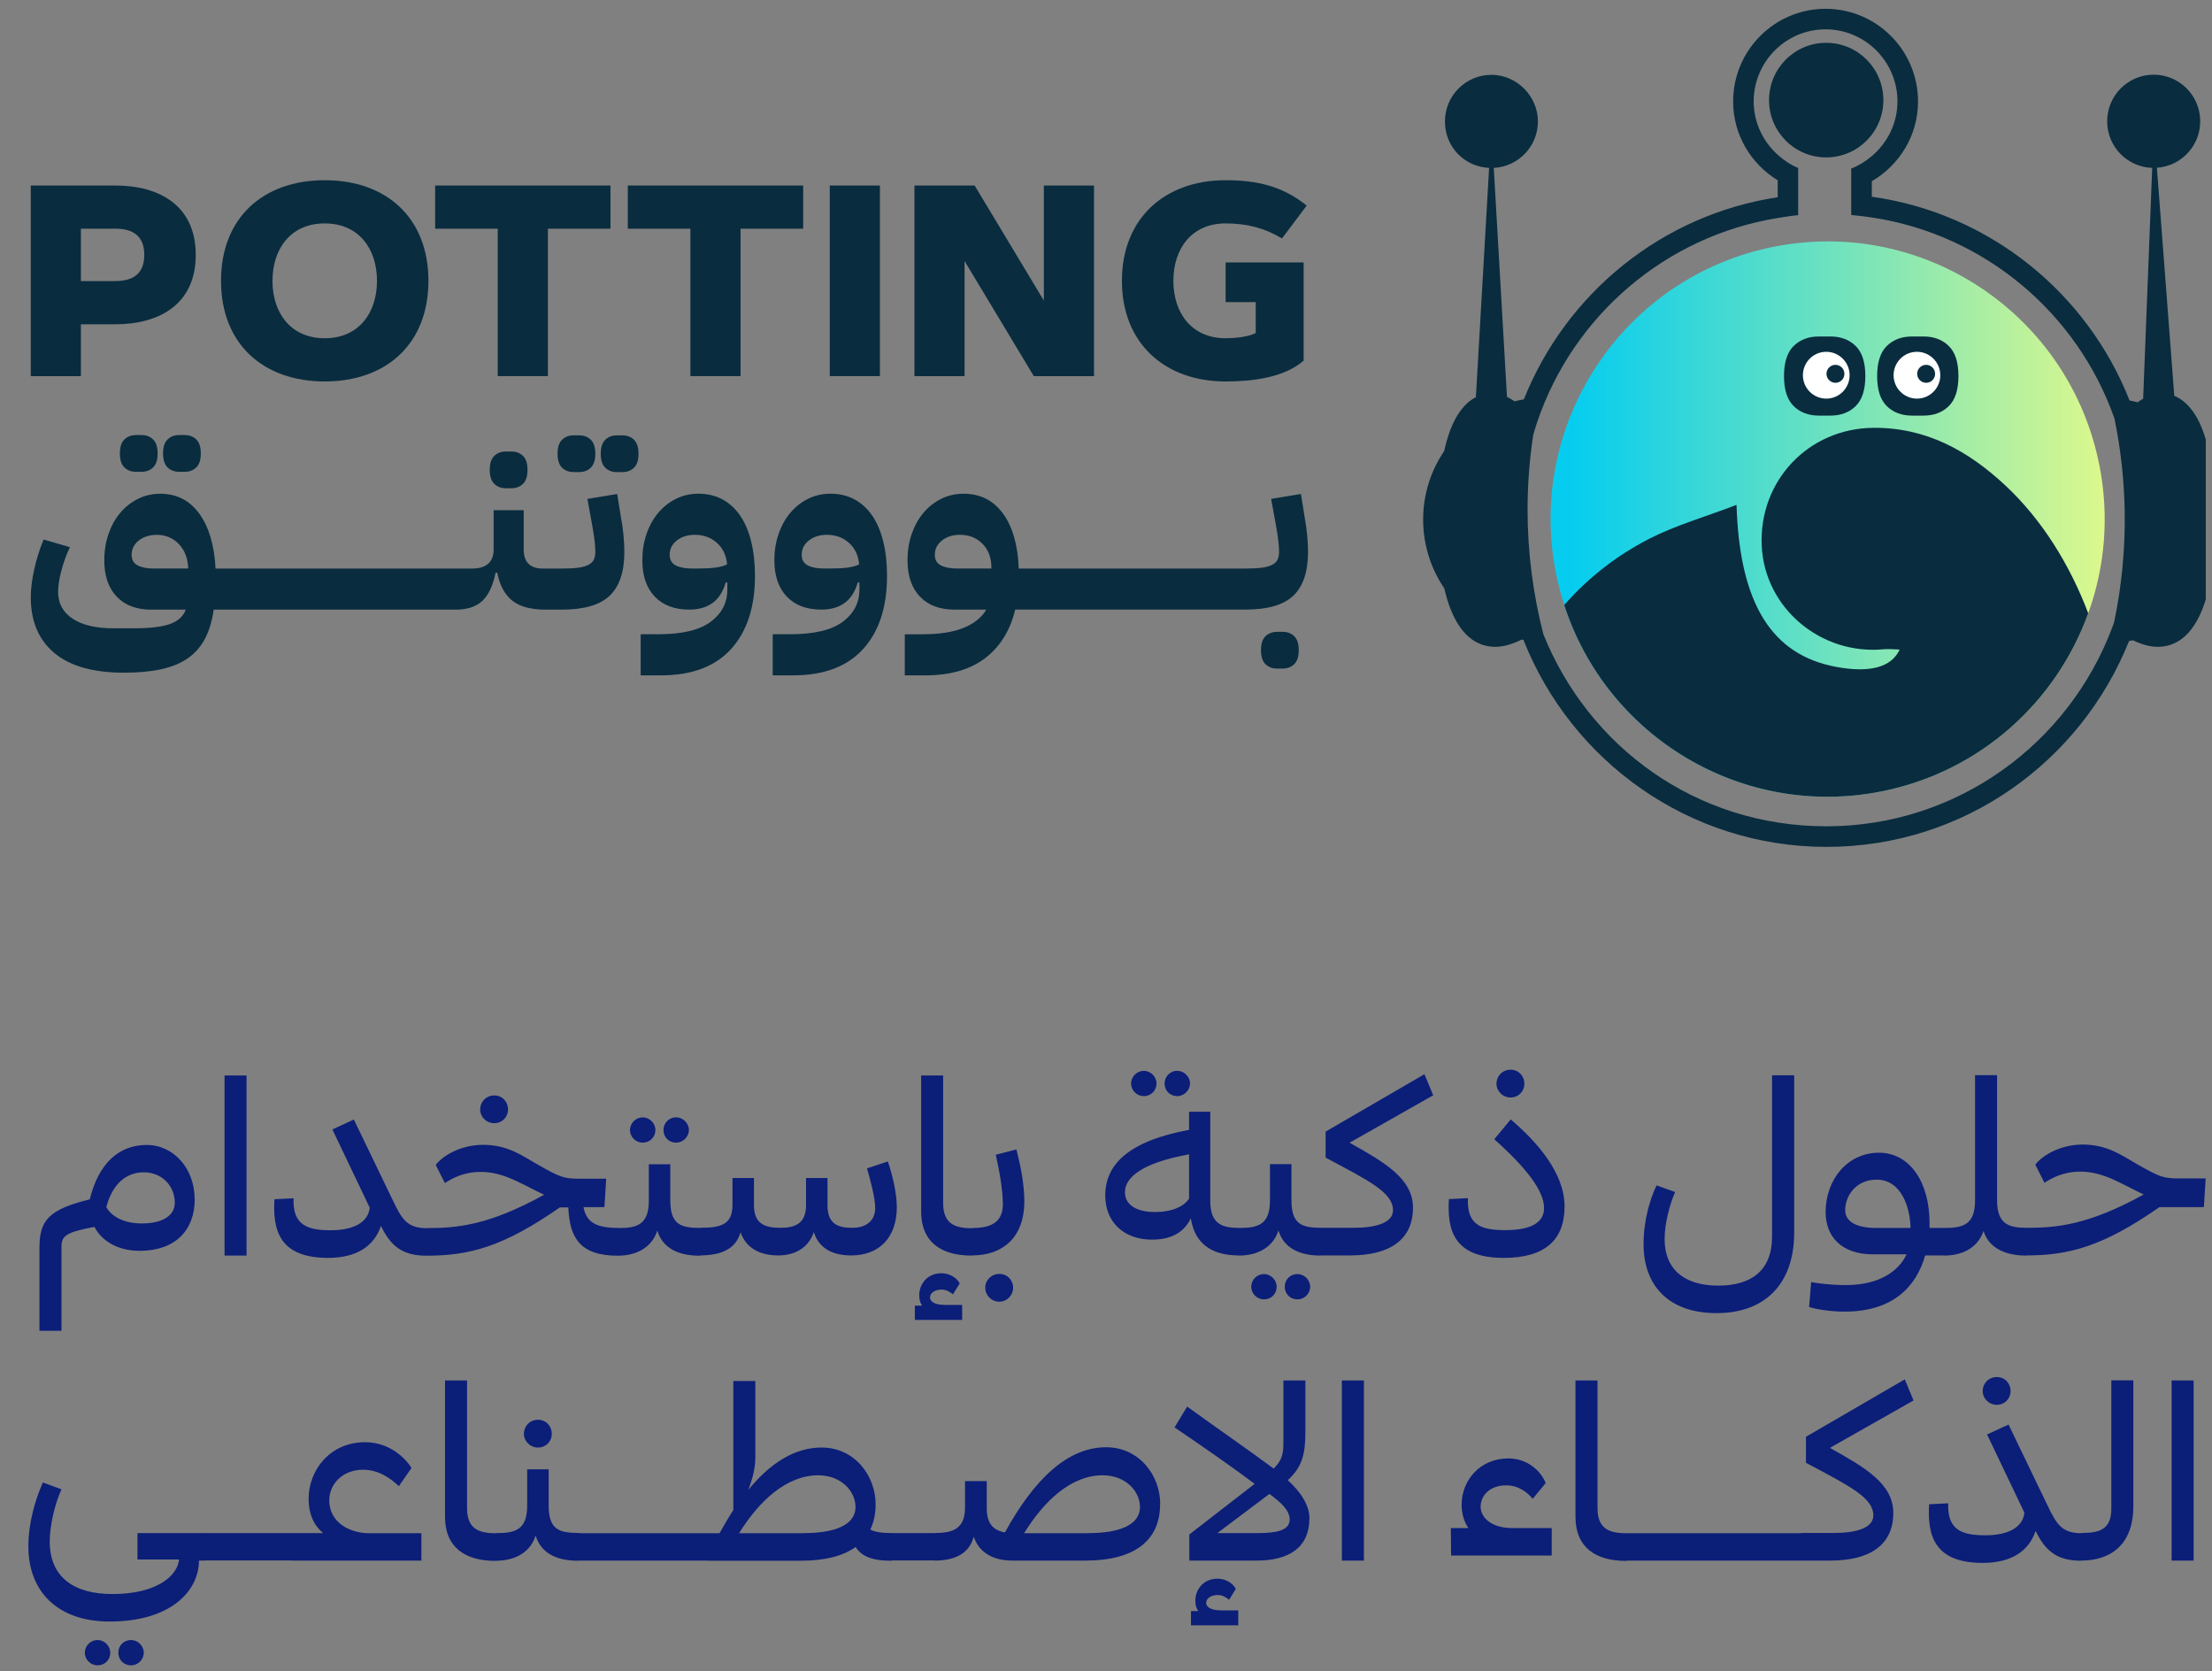 <svg width="233" height="176" viewBox="0 0 233 176" fill="none" xmlns="http://www.w3.org/2000/svg">
<rect x="0" y="0" width="233" height="176" fill="#808080" stroke="none"/>
<g clip-path="url(#clip0_579_2958)">
<path d="M3.24 19.534H12.139C16.861 19.534 20.619 21.704 20.619 26.842C20.619 31.979 16.861 34.149 12.139 34.149H8.521V39.607H3.24V19.534ZM8.521 24.083V29.598H12.139C14.011 29.598 15.198 28.829 15.198 26.839C15.198 24.849 14.011 24.08 12.139 24.08H8.521V24.083Z" fill="#092C3F"/>
<path d="M23.281 29.573C23.281 22.951 27.695 18.977 34.206 18.977C40.717 18.977 45.128 22.951 45.128 29.573C45.128 36.194 40.714 40.168 34.206 40.168C27.698 40.168 23.281 36.194 23.281 29.573ZM34.206 35.619C37.781 35.619 39.71 32.96 39.71 29.573C39.71 26.185 37.781 23.526 34.206 23.526C30.631 23.526 28.702 26.185 28.702 29.573C28.702 32.96 30.631 35.619 34.206 35.619Z" fill="#092C3F"/>
<path d="M45.839 19.534H64.305V24.083H57.711V39.607H52.429V24.083H45.836V19.534H45.839Z" fill="#092C3F"/>
<path d="M66.133 19.534H84.6V24.083H78.006V39.607H72.724V24.083H66.131V19.534H66.133Z" fill="#092C3F"/>
<path d="M87.404 19.534H92.685V39.607H87.404V19.534Z" fill="#092C3F"/>
<path d="M96.321 39.607V19.534H102.663L109.956 31.656V19.534H115.237V39.607H108.895L101.602 27.485V39.607H96.321Z" fill="#092C3F"/>
<path d="M129.104 18.977C132.36 18.977 135.07 19.578 137.638 21.65L135.039 25.107C133.153 23.986 131.295 23.526 129.101 23.526C125.526 23.526 123.597 26.185 123.597 29.573C123.597 32.96 125.526 35.619 129.101 35.619C129.994 35.619 131.447 35.493 132.271 35.073V31.811H129.101V27.64H137.316V37.983C135.193 39.816 131.783 40.168 129.101 40.168C122.662 40.168 118.176 36.122 118.176 29.573C118.176 23.023 122.659 18.977 129.101 18.977H129.104Z" fill="#092C3F"/>
<path d="M18.875 49.682H19.452C19.951 49.682 20.359 49.527 20.676 49.221C20.992 48.913 21.152 48.424 21.152 47.749C21.152 47.074 20.992 46.585 20.676 46.277C20.359 45.968 19.951 45.813 19.452 45.813H18.875C18.376 45.813 17.968 45.968 17.651 46.277C17.335 46.585 17.175 47.074 17.175 47.749C17.175 48.424 17.335 48.913 17.651 49.221C17.968 49.53 18.376 49.682 18.875 49.682Z" fill="#092C3F"/>
<path d="M14.328 49.682H14.904C15.403 49.682 15.811 49.527 16.128 49.221C16.445 48.913 16.605 48.424 16.605 47.749C16.605 47.074 16.445 46.585 16.128 46.277C15.811 45.968 15.403 45.813 14.904 45.813H14.328C13.828 45.813 13.42 45.968 13.104 46.277C12.787 46.585 12.627 47.074 12.627 47.749C12.627 48.424 12.787 48.913 13.104 49.221C13.42 49.53 13.828 49.682 14.328 49.682Z" fill="#092C3F"/>
<path d="M53.288 51.414H53.865C54.364 51.414 54.772 51.26 55.089 50.951C55.406 50.645 55.565 50.153 55.565 49.478C55.565 48.804 55.406 48.315 55.089 48.006C54.772 47.7 54.364 47.546 53.865 47.546H53.288C52.789 47.546 52.381 47.7 52.065 48.006C51.748 48.315 51.588 48.804 51.588 49.478C51.588 50.153 51.748 50.642 52.065 50.951C52.381 51.26 52.789 51.414 53.288 51.414Z" fill="#092C3F"/>
<path d="M65.443 54.703L65.012 52.019L61.874 52.539L62.364 55.224C62.498 55.956 62.59 56.547 62.638 56.999C62.687 57.451 62.71 57.822 62.71 58.111C62.71 58.44 62.655 58.712 62.55 58.935C62.444 59.155 62.253 59.338 61.974 59.484C61.694 59.627 61.329 59.729 60.878 59.787C60.427 59.844 59.856 59.872 59.166 59.872H57.18C55.836 59.872 55.163 59.2 55.163 57.854V53.728H51.996V57.854C51.996 59.2 51.228 59.872 49.693 59.872H42.666H36.503H30.34H22.707C22.573 57.391 21.997 55.458 20.978 54.072C19.96 52.688 18.599 51.993 16.89 51.993C16.045 51.993 15.263 52.17 14.542 52.528C13.822 52.885 13.198 53.374 12.67 54C12.142 54.626 11.728 55.367 11.431 56.221C11.135 57.076 10.986 58.005 10.986 59.006C10.986 60.641 11.423 61.916 12.296 62.828C13.169 63.743 14.385 64.198 15.94 64.198H19.569C19.301 64.91 18.744 65.413 17.9 65.713C17.055 66.01 15.825 66.159 14.213 66.159H11.911C10.088 66.159 8.667 65.822 7.648 65.15C6.63 64.475 6.122 63.535 6.122 62.322C6.122 61.708 6.233 60.976 6.453 60.13C6.672 59.283 6.975 58.446 7.36 57.62L4.595 56.81C4.173 57.831 3.842 58.883 3.602 59.97C3.363 61.056 3.243 62.034 3.243 62.9C3.243 65.419 4.067 67.371 5.719 68.758C7.371 70.142 9.817 70.836 13.064 70.836C14.562 70.836 15.863 70.716 16.967 70.476C18.071 70.236 19.001 69.856 19.76 69.335C20.519 68.815 21.124 68.132 21.575 67.286C22.026 66.439 22.337 65.41 22.511 64.198H29.481H35.644H41.807H47.97C49.217 64.198 50.167 63.886 50.82 63.26C51.474 62.634 51.933 61.651 52.201 60.304H52.375C52.644 61.651 53.177 62.637 53.973 63.26C54.769 63.886 55.936 64.198 57.471 64.198H59.172C61.514 64.198 63.197 63.706 64.225 62.726C65.252 61.745 65.765 60.207 65.765 58.108C65.765 57.628 65.737 57.071 65.68 56.436C65.623 55.801 65.546 55.224 65.449 54.703H65.443ZM16.228 59.87C15.497 59.87 14.921 59.758 14.499 59.538C14.076 59.318 13.865 58.946 13.865 58.426C13.865 57.811 14.119 57.305 14.627 56.91C15.135 56.516 15.766 56.319 16.513 56.319C17.435 56.319 18.208 56.642 18.833 57.285C19.458 57.931 19.789 58.792 19.826 59.867H16.225L16.228 59.87Z" fill="#092C3F"/>
<path d="M65.557 45.845H64.981C64.481 45.845 64.073 46 63.757 46.308C63.44 46.617 63.28 47.106 63.28 47.781C63.28 48.455 63.44 48.944 63.757 49.253C64.073 49.562 64.481 49.713 64.981 49.713H65.557C66.056 49.713 66.465 49.559 66.781 49.253C67.098 48.944 67.258 48.455 67.258 47.781C67.258 47.106 67.098 46.617 66.781 46.308C66.465 46 66.056 45.845 65.557 45.845Z" fill="#092C3F"/>
<path d="M60.429 49.71H61.006C61.505 49.71 61.913 49.556 62.23 49.25C62.547 48.941 62.706 48.452 62.706 47.777C62.706 47.103 62.547 46.614 62.23 46.305C61.913 45.996 61.505 45.842 61.006 45.842H60.429C59.93 45.842 59.522 45.996 59.205 46.305C58.889 46.614 58.729 47.103 58.729 47.777C58.729 48.452 58.889 48.941 59.205 49.25C59.522 49.558 59.93 49.71 60.429 49.71Z" fill="#092C3F"/>
<path d="M77.954 54.284C77.446 53.544 76.822 52.975 76.083 52.58C75.344 52.185 74.505 51.988 73.563 51.988C72.719 51.988 71.937 52.166 71.215 52.523C70.496 52.88 69.871 53.369 69.343 53.995C68.815 54.621 68.402 55.362 68.105 56.217C67.808 57.072 67.66 58.001 67.66 59.001C67.66 60.636 68.096 61.912 68.969 62.824C69.843 63.739 71.058 64.193 72.613 64.193C73.592 64.193 74.402 63.962 75.047 63.501C75.689 63.038 76.157 62.318 76.442 61.337H76.616V62.086C76.616 63.47 76.031 64.602 74.859 65.477C73.686 66.352 71.846 66.789 69.329 66.789H67.486V71.117H69.617C72.861 71.117 75.324 70.194 77.004 68.347C78.685 66.5 79.524 63.933 79.524 60.642C79.524 59.296 79.389 58.084 79.121 57.006C78.853 55.928 78.462 55.019 77.954 54.278V54.284ZM75.378 59.767C74.879 59.836 74.254 59.867 73.506 59.867H72.901C72.171 59.867 71.594 59.756 71.172 59.536C70.75 59.316 70.539 58.944 70.539 58.424C70.539 57.809 70.793 57.303 71.301 56.908C71.808 56.514 72.439 56.317 73.187 56.317C74.108 56.317 74.887 56.6 75.52 57.169C76.154 57.738 76.511 58.492 76.585 59.433C76.277 59.587 75.874 59.699 75.375 59.765L75.378 59.767Z" fill="#092C3F"/>
<path d="M91.864 54.284C91.356 53.544 90.731 52.975 89.992 52.58C89.253 52.185 88.414 51.988 87.473 51.988C86.628 51.988 85.846 52.166 85.124 52.523C84.405 52.88 83.781 53.369 83.253 53.995C82.725 54.621 82.311 55.362 82.014 56.217C81.718 57.072 81.569 58.001 81.569 59.001C81.569 60.636 82.006 61.912 82.879 62.824C83.752 63.739 84.968 64.193 86.522 64.193C87.501 64.193 88.311 63.962 88.956 63.501C89.598 63.038 90.066 62.318 90.352 61.337H90.526V62.086C90.526 63.47 89.941 64.602 88.768 65.477C87.595 66.352 85.755 66.789 83.238 66.789H81.395V71.117H83.527C86.771 71.117 89.233 70.194 90.914 68.347C92.594 66.5 93.433 63.933 93.433 60.642C93.433 59.296 93.299 58.084 93.031 57.006C92.763 55.928 92.372 55.019 91.864 54.278V54.284ZM89.287 59.767C88.788 59.836 88.163 59.867 87.416 59.867H86.811C86.08 59.867 85.504 59.756 85.082 59.536C84.659 59.316 84.448 58.944 84.448 58.424C84.448 57.809 84.702 57.303 85.21 56.908C85.718 56.514 86.348 56.317 87.096 56.317C88.018 56.317 88.796 56.6 89.43 57.169C90.063 57.738 90.42 58.492 90.494 59.433C90.186 59.587 89.784 59.699 89.284 59.765L89.287 59.767Z" fill="#092C3F"/>
<path d="M137.781 58.106C137.781 57.625 137.752 57.068 137.695 56.433C137.638 55.799 137.561 55.221 137.464 54.701L137.033 52.016L133.894 52.536L134.385 55.221C134.519 55.953 134.611 56.545 134.659 56.996C134.708 57.448 134.73 57.82 134.73 58.109C134.73 58.437 134.676 58.709 134.571 58.932C134.465 59.152 134.274 59.335 133.994 59.481C133.715 59.624 133.35 59.727 132.899 59.784C132.448 59.841 131.877 59.87 131.187 59.87H130.351H124.188H114.943H108.78H107.311C107.214 57.388 106.658 55.456 105.642 54.069C104.623 52.685 103.242 51.99 101.496 51.99C100.652 51.99 99.87 52.168 99.148 52.525C98.429 52.883 97.804 53.371 97.276 53.997C96.748 54.624 96.335 55.364 96.038 56.219C95.741 57.074 95.593 58.003 95.593 59.003C95.593 60.639 96.029 61.914 96.903 62.826C97.776 63.741 98.991 64.195 100.546 64.195H103.887C103.425 65.004 102.643 65.639 101.539 66.099C100.435 66.562 98.971 66.791 97.148 66.791H95.305V71.12H97.436C100.067 71.12 102.172 70.519 103.756 69.316C105.339 68.112 106.401 66.405 106.937 64.192H114.079H123.323H129.486H131.187C133.529 64.192 135.213 63.701 136.24 62.72C137.267 61.739 137.781 60.201 137.781 58.103V58.106ZM104.432 59.867H100.831C100.101 59.867 99.525 59.755 99.102 59.535C98.68 59.315 98.469 58.943 98.469 58.423C98.469 57.808 98.723 57.302 99.231 56.908C99.739 56.513 100.369 56.316 101.117 56.316C102.075 56.316 102.869 56.633 103.493 57.268C104.118 57.903 104.429 58.74 104.429 59.778V59.864L104.432 59.867Z" fill="#092C3F"/>
<path d="M135.102 66.535H134.525C134.026 66.535 133.618 66.689 133.301 66.995C132.984 67.304 132.825 67.793 132.825 68.468C132.825 69.142 132.984 69.631 133.301 69.94C133.618 70.249 134.026 70.403 134.525 70.403H135.102C135.601 70.403 136.009 70.249 136.326 69.94C136.642 69.631 136.802 69.142 136.802 68.468C136.802 67.793 136.642 67.304 136.326 66.995C136.009 66.686 135.601 66.535 135.102 66.535Z" fill="#092C3F"/>
<path d="M221.14 48.996C222.204 54.4 221.711 59.749 219.965 64.575C216.603 73.901 208.583 81.279 198.166 83.341C183.515 86.24 169.263 77.597 164.772 63.706C164.415 62.611 164.118 61.481 163.89 60.321C160.769 44.482 171.055 29.107 186.861 25.979C202.671 22.852 218.016 33.155 221.137 48.994L221.14 48.996Z" fill="url(#paint0_linear_579_2958)"/>
<path d="M219.965 64.575C216.604 73.9 208.583 81.279 198.166 83.341C183.515 86.24 169.263 77.597 164.772 63.705C167.217 60.918 170.222 58.522 173.751 56.721C176.533 55.3 179.6 54.437 182.916 53.165C183.233 63.614 186.659 68.954 193.359 70.215C196.88 70.879 199.233 70.307 200.098 68.4C199.484 68.383 198.957 68.32 198.437 68.368C191.787 69.009 185.88 64.023 185.572 57.493C185.247 50.652 190.468 45.12 197.307 45.051C202.868 44.997 207.334 47.467 211.271 51.155C215.057 54.706 217.993 59.391 219.962 64.577L219.965 64.575Z" fill="#092C3F"/>
<path d="M191.581 43.764C190.505 43.764 189.626 43.433 188.941 42.77C188.259 42.106 187.917 41.048 187.917 39.599C187.917 38.15 188.259 37.092 188.941 36.428C189.626 35.765 190.502 35.434 191.581 35.434H192.822C193.897 35.434 194.776 35.765 195.461 36.428C196.143 37.092 196.485 38.15 196.485 39.599C196.485 41.048 196.143 42.106 195.461 42.77C194.779 43.433 193.897 43.764 192.822 43.764H191.581Z" fill="#092C3F"/>
<path d="M201.387 43.764C200.312 43.764 199.433 43.433 198.751 42.77C198.069 42.106 197.727 41.048 197.727 39.599C197.727 38.15 198.069 37.092 198.751 36.428C199.433 35.765 200.312 35.434 201.387 35.434H202.628C203.704 35.434 204.583 35.765 205.268 36.428C205.95 37.092 206.292 38.15 206.292 39.599C206.292 41.048 205.95 42.106 205.268 42.77C204.586 43.433 203.704 43.764 202.628 43.764H201.387Z" fill="#092C3F"/>
<path d="M154.823 42.227C153.573 43.21 152.671 44.977 152.121 47.499C150.728 49.554 149.906 52.033 149.906 54.709C149.906 57.385 150.728 59.886 152.129 61.95C152.703 64.429 153.758 66.799 155.699 67.717C156.261 67.983 156.86 68.114 157.488 68.114C158.355 68.114 159.288 67.846 160.275 67.351C160.341 67.362 160.406 67.374 160.472 67.385C165.514 80.13 177.902 89.179 192.391 89.179C206.88 89.179 219.188 80.185 224.261 67.503C224.396 67.48 224.53 67.451 224.664 67.422C225.591 67.866 226.473 68.114 227.292 68.114C227.925 68.114 228.524 67.983 229.083 67.717C231.009 66.805 232.065 64.466 232.638 62.011C234.062 59.892 234.878 57.328 234.827 54.58C234.781 52.05 234.002 49.709 232.707 47.745C232.165 45.092 231.246 43.242 229.956 42.23C229.634 41.978 229.32 41.806 229.026 41.681L227.195 17.666C229.782 17.488 231.805 15.31 231.757 12.683C231.708 9.972 229.471 7.814 226.767 7.865C224.062 7.917 221.908 10.152 221.959 12.866C222.007 15.493 224.107 17.594 226.701 17.677L225.748 41.989C225.551 42.101 225.354 42.227 225.16 42.361C224.883 42.29 224.604 42.23 224.319 42.175C219.848 30.843 209.576 22.457 197.167 20.716V19.084C200.063 17.389 202.035 14.278 202.035 10.684C202.035 5.304 197.669 0.927 192.297 0.927C186.924 0.927 182.559 5.304 182.559 10.684C182.559 14.207 184.453 17.271 187.252 18.984V20.771C175.049 22.615 164.963 30.897 160.515 42.055C160.184 42.112 159.859 42.178 159.536 42.261C159.268 42.078 159.003 41.921 158.737 41.792L157.345 17.68C159.933 17.551 161.996 15.413 161.996 12.786C161.996 10.158 159.804 7.88 157.099 7.88C154.395 7.88 152.203 10.075 152.203 12.786C152.203 15.496 154.266 17.551 156.854 17.68L155.462 41.824C155.253 41.932 155.042 42.058 154.825 42.23L154.823 42.227ZM187.249 22.958C187.963 22.84 188.676 22.726 189.409 22.657V17.686C188.61 17.354 187.883 16.868 187.249 16.294C185.709 14.901 184.724 12.911 184.724 10.679C184.724 6.493 188.125 3.088 192.294 3.088C196.462 3.088 199.869 6.493 199.869 10.679C199.869 12.994 198.805 15.05 197.164 16.442C196.52 16.988 195.803 17.437 194.996 17.746V22.637C195.729 22.698 196.448 22.795 197.164 22.901C209.054 24.684 218.82 32.981 222.724 44.062C223.371 47.207 223.742 50.443 223.802 53.754C223.876 57.779 223.485 61.716 222.692 65.527C222.627 65.707 222.564 65.887 222.495 66.064C217.913 78.281 206.166 87.012 192.391 87.012C178.616 87.012 167.325 78.612 162.561 66.768C161.488 62.559 160.906 58.182 160.906 53.68C160.906 51.024 161.108 48.411 161.491 45.849C161.63 45.355 161.776 44.863 161.941 44.382C165.728 33.258 175.411 24.876 187.249 22.958Z" fill="#092C3F"/>
<path d="M198.383 10.544C198.383 7.211 195.689 4.509 192.359 4.509C189.03 4.509 186.342 7.211 186.342 10.544C186.342 13.878 189.035 16.577 192.359 16.577C195.683 16.577 198.383 13.875 198.383 10.544Z" fill="#092C3F"/>
<path d="M200.4 41.447C201.467 42.29 203.013 42.107 203.852 41.038C204.694 39.968 204.511 38.419 203.441 37.576C202.374 36.732 200.831 36.915 199.989 37.984C199.147 39.054 199.33 40.606 200.4 41.447ZM202.146 38.779C202.471 38.367 203.065 38.299 203.473 38.622C203.884 38.945 203.952 39.54 203.632 39.951C203.31 40.36 202.714 40.429 202.306 40.106C201.895 39.783 201.823 39.188 202.149 38.776L202.146 38.779Z" fill="white"/>
<path d="M190.847 41.447C191.914 42.29 193.461 42.107 194.3 41.038C195.141 39.968 194.959 38.419 193.889 37.576C192.822 36.732 191.278 36.915 190.436 37.984C189.595 39.054 189.777 40.606 190.847 41.447ZM192.593 38.779C192.919 38.367 193.512 38.299 193.92 38.622C194.331 38.945 194.399 39.54 194.08 39.951C193.757 40.36 193.161 40.429 192.753 40.106C192.342 39.783 192.271 39.188 192.596 38.776L192.593 38.779Z" fill="white"/>
</g>
<path d="M20.513 126.256C20.513 129.55 18.469 131.714 14.711 131.714C12.205 131.714 10.622 130.51 9.945 129.192C7.065 129.751 6.475 130.08 6.475 131.284V140.137H4.157V131.355C4.157 128.462 5.208 127.344 9.455 126.298C10.391 122.473 12.551 120.568 15.445 120.568C18.339 120.568 20.499 123.104 20.499 126.241L20.513 126.256ZM18.411 126.657C18.411 124.837 17.015 123.448 15.157 123.448C13.141 123.448 11.802 124.837 11.197 127.115C11.701 128.003 12.897 128.834 14.941 128.834C17.202 128.834 18.411 127.946 18.411 126.671V126.657ZM23.652 132.215V113.248H25.971V132.215H23.652ZM45.466 129.407L45.365 132.143L44.905 132.229C42.241 132.229 41.089 131.055 40.124 129.092C39.404 131.255 37.518 132.459 34.552 132.459C29.369 132.459 28.721 129.464 28.908 126.284L30.924 126.184C30.794 129.078 32.479 129.55 34.854 129.55C37.23 129.55 38.785 128.72 38.944 127.172L35.013 118.935L37.273 117.889L41.363 126.37C42.356 128.462 42.918 129.336 45.02 129.336L45.481 129.422L45.466 129.407ZM65.639 129.407L65.538 132.143L65.077 132.229C61.045 132.229 59.994 130.281 59.865 127.144H58.972C52.982 131.313 49.426 132.229 44.905 132.229L44.444 132.143L44.545 129.407L45.005 129.321C48.101 129.321 51.456 129.049 57.316 125.811C56.855 125.597 56.323 125.324 55.704 125.009C54.12 124.207 52.579 123.405 50.621 123.405C48.821 123.405 47.583 124.107 46.863 124.579L45.898 122.674C46.517 121.815 48.404 120.554 50.88 120.554C53.515 120.554 55.041 121.729 56.611 122.617C58.929 123.935 59.375 124.121 60.945 124.121H63.853L63.666 127.115H61.463C61.78 128.72 62.759 129.307 65.207 129.307L65.667 129.393L65.639 129.407ZM50.578 116.829C50.578 116.027 51.197 115.354 52.061 115.354C52.925 115.354 53.515 116.027 53.515 116.829C53.515 117.631 52.896 118.276 52.061 118.276C51.226 118.276 50.578 117.603 50.578 116.829ZM74.234 129.407L74.134 132.143L73.673 132.229C71.412 132.229 69.771 131.398 69.238 129.579C68.734 131.212 67.222 132.229 65.077 132.229L64.616 132.143L64.717 129.407L65.178 129.321C67.107 129.321 68.346 128.949 68.346 126.427V122.602H70.606V126.37C70.606 128.906 71.628 129.307 73.774 129.307L74.234 129.393V129.407ZM66.359 118.992C66.359 118.276 66.978 117.66 67.698 117.66C68.418 117.66 69.037 118.276 69.037 118.992C69.037 119.709 68.475 120.325 67.698 120.325C66.978 120.325 66.359 119.737 66.359 118.992ZM69.886 118.992C69.886 118.276 70.448 117.66 71.225 117.66C71.945 117.66 72.564 118.276 72.564 118.992C72.564 119.709 71.945 120.325 71.225 120.325C70.448 120.325 69.886 119.737 69.886 118.992ZM93.529 122.33C93.989 123.663 94.465 125.625 94.465 127.115C94.465 130.353 92.578 132.201 89.655 132.201C87.553 132.201 86.214 131.341 85.725 129.737C85.163 131.398 83.738 132.201 81.967 132.201C80.052 132.201 78.583 131.427 78.007 129.765C77.517 131.427 76.15 132.201 73.673 132.201L73.212 132.115L73.313 129.379L73.774 129.293C76.092 129.293 77.157 128.863 77.157 126.857V124.049H79.418V126.914C79.418 128.863 80.541 129.293 82.211 129.293C83.723 129.293 84.904 128.863 84.904 126.914V124.049H87.165V126.914C87.165 128.863 88.216 129.293 89.771 129.293C91.326 129.293 92.19 128.462 92.19 127.23C92.19 126.127 91.686 124.307 91.326 123.032L93.5 122.316L93.529 122.33ZM99.418 137.415H101.347V138.991H96.365V137.487H97.143C96.927 137.215 96.826 136.842 96.826 136.384C96.826 135.238 97.661 134.077 99.159 134.077C100.051 134.077 100.8 134.579 101.088 135.152L100.382 136.298C100.109 136.083 99.734 135.796 99.173 135.796C98.554 135.796 97.963 136.112 97.963 136.627C97.963 137.057 98.467 137.401 99.389 137.401L99.418 137.415ZM102.513 129.307L102.974 129.393L102.845 132.129L102.384 132.215H102.297C99.202 132.215 97.028 130.825 97.028 127.588V113.248H99.346V126.685C99.346 128.877 100.584 129.336 102.384 129.336H102.513V129.307ZM101.952 132.086L102.053 129.407L102.513 129.307C104.616 129.307 105.638 128.533 105.638 126.786C105.638 125.339 105.263 123.247 104.889 121.6L107.063 121.041C107.466 122.588 107.898 124.651 107.898 126.528C107.898 130.224 105.695 132.201 102.413 132.201L101.952 132.1V132.086ZM103.78 135.596C103.78 134.822 104.4 134.149 105.264 134.149C106.127 134.149 106.718 134.822 106.718 135.596C106.718 136.37 106.099 137.071 105.264 137.071C104.428 137.071 103.78 136.398 103.78 135.596ZM131.051 129.393L130.951 132.1L130.49 132.201C127.365 132.201 125.81 130.725 125.436 128.29C124.817 129.579 123.607 130.539 121.347 130.539C118.409 130.539 116.422 128.72 116.422 125.883C116.422 122.703 118.755 120.181 125.249 118.978V117.073H127.481V126.442C127.481 128.934 128.748 129.307 130.605 129.307L131.066 129.393H131.051ZM125.249 126.213V121.557C120.166 122.473 118.496 124.049 118.496 125.539C118.496 126.957 119.835 127.631 121.649 127.631C123.636 127.631 124.817 126.929 125.249 126.213ZM119.144 114.093C119.144 113.377 119.763 112.761 120.483 112.761C121.203 112.761 121.822 113.377 121.822 114.093C121.822 114.809 121.26 115.425 120.483 115.425C119.763 115.425 119.144 114.838 119.144 114.093ZM122.671 114.093C122.671 113.377 123.233 112.761 124.01 112.761C124.73 112.761 125.35 113.377 125.35 114.093C125.35 114.809 124.73 115.425 124.01 115.425C123.233 115.425 122.671 114.838 122.671 114.093ZM139.662 129.393L139.561 132.129L139.1 132.215C136.84 132.215 135.198 131.384 134.665 129.565C134.161 131.198 132.65 132.215 130.504 132.215L130.043 132.129L130.144 129.393L130.605 129.307C132.534 129.307 133.773 128.934 133.773 126.413V122.588H136.033V126.356C136.033 128.891 137.056 129.293 139.201 129.293L139.662 129.379V129.393ZM134.478 135.496C134.478 136.241 133.917 136.828 133.139 136.828C132.419 136.828 131.8 136.241 131.8 135.496C131.8 134.751 132.419 134.163 133.139 134.163C133.859 134.163 134.478 134.779 134.478 135.496ZM138.006 135.496C138.006 136.241 137.387 136.828 136.667 136.828C135.889 136.828 135.328 136.241 135.328 135.496C135.328 134.751 135.889 134.163 136.667 134.163C137.387 134.163 138.006 134.779 138.006 135.496ZM142.196 120.353C145.767 122.359 148.834 124.078 148.834 127.172C148.834 130.51 146.443 132.201 142.196 132.201H139.1L138.639 132.115L138.74 129.379L139.201 129.293H142.613C144.932 129.293 146.731 128.763 146.731 127.445C146.731 125.568 144.197 124.336 139.633 121.9V119.164L150.043 113.119L150.965 115.339L142.196 120.31V120.353ZM152.606 126.27L154.622 126.17C154.492 129.063 156.076 129.536 158.581 129.536C161.332 129.536 162.642 128.705 162.642 127.215C162.642 125.396 160.784 122.989 157.401 119.966L159.129 117.875C161.85 120.196 164.802 123.491 164.802 127.029C164.802 130.568 162.757 132.459 158.38 132.459C153.081 132.459 152.433 129.464 152.62 126.284L152.606 126.27ZM157.631 114.122C157.631 113.319 158.25 112.646 159.114 112.646C159.978 112.646 160.568 113.319 160.568 114.122C160.568 114.924 159.949 115.568 159.114 115.568C158.279 115.568 157.631 114.895 157.631 114.122ZM186.673 113.233H188.991V129.765C188.991 135.195 185.924 138.275 180.813 138.275C175.701 138.275 173.124 135.309 173.124 131.026C173.124 128.505 173.801 126.27 174.492 124.823L176.45 125.525C175.86 126.857 175.341 128.863 175.341 130.482C175.341 133.719 177.487 135.381 180.986 135.381C184.485 135.381 186.659 133.777 186.659 130.224V113.262L186.673 113.233ZM204.902 129.307L205.362 129.55L205.262 131.929L204.801 132.201H202.785C201.849 135.524 199.344 138.117 194.319 138.117C192.677 138.117 191.194 137.845 190.561 137.63L190.777 135.009C191.497 135.137 192.821 135.324 194.405 135.324C198.034 135.324 200.021 133.805 200.827 132.086H197.299C193.916 132.086 192.303 130.166 192.303 127.645C192.303 124.193 194.621 121.385 197.918 121.385C201.216 121.385 203.246 124.565 203.246 128.748V129.307H204.916H204.902ZM197.587 129.307H201.244C201.216 127.172 200.28 124.221 197.674 124.221C195.471 124.221 194.362 125.955 194.362 127.43C194.362 128.634 195.543 129.307 197.587 129.307ZM213.958 129.393L213.858 132.129L213.397 132.215C211.136 132.215 209.466 131.355 208.933 129.622C208.401 131.227 206.918 132.215 204.787 132.215L204.326 132.129L204.427 129.393L204.887 129.307C206.802 129.307 208.041 128.934 208.041 126.413V113.219H210.359V126.356C210.359 128.891 211.539 129.293 213.512 129.293L213.973 129.379L213.958 129.393ZM232.331 124.121L232.144 127.115H227.464C221.474 131.284 217.918 132.201 213.397 132.201L212.936 132.115L213.037 129.379L213.498 129.293C216.593 129.293 219.948 129.02 225.808 125.783C225.348 125.568 224.815 125.296 224.196 124.981C222.612 124.178 221.071 123.376 219.113 123.376C217.313 123.376 216.075 124.078 215.355 124.551L214.39 122.645C215.009 121.786 216.896 120.525 219.372 120.525C222.007 120.525 223.533 121.7 225.103 122.588C227.421 123.906 227.867 124.092 229.437 124.092H232.345L232.331 124.121Z" fill="#0B1E78"/>
<path d="M21.651 161.426L22.112 161.512L22.011 164.248L21.55 164.334H20.96C20.931 167.629 17.893 170.752 11.543 170.752C6.086 170.752 2.99 167.601 2.99 162.859C2.99 160.337 3.71 157.931 4.517 156.111L6.475 156.828C5.697 158.561 5.237 160.81 5.237 162.314C5.237 166.053 7.742 167.858 11.845 167.858C16.626 167.858 18.728 165.853 18.858 164.22H14.48V161.44H21.637L21.651 161.426ZM11.615 174.033C11.615 174.778 11.054 175.365 10.276 175.365C9.556 175.365 8.937 174.778 8.937 174.033C8.937 173.288 9.556 172.701 10.276 172.701C10.996 172.701 11.615 173.317 11.615 174.033ZM15.143 174.033C15.143 174.778 14.524 175.365 13.804 175.365C13.026 175.365 12.465 174.778 12.465 174.033C12.465 173.288 13.026 172.701 13.804 172.701C14.524 172.701 15.143 173.317 15.143 174.033ZM21.19 161.569L21.651 161.44H26.244L26.705 161.569L26.604 164.191L26.172 164.32H21.55L21.089 164.191L21.19 161.569ZM25.783 161.569L26.244 161.44H30.837L31.298 161.569L31.197 164.191L30.765 164.32H26.143L25.683 164.191L25.783 161.569ZM44.386 161.44V164.334H30.722L30.261 164.177L30.348 161.655L30.837 161.44H34.034C33.069 160.638 32.508 159.435 32.508 157.83C32.508 154.836 34.739 151.871 38.454 151.871C41.06 151.871 42.702 153.561 43.35 154.578L42.011 156.498C41.233 155.753 39.937 154.765 38.252 154.765C36.121 154.765 34.682 156.24 34.682 158.002C34.682 160.309 36.827 161.455 38.9 161.455H44.415L44.386 161.44ZM46.877 145.367H49.195V158.805C49.195 160.996 50.434 161.455 52.233 161.455H52.363L52.824 161.541L52.694 164.277L52.233 164.363H52.147C49.051 164.363 46.877 162.973 46.877 159.736V145.396V145.367ZM61.42 161.526L61.319 164.263L60.858 164.349C58.598 164.349 56.956 163.518 56.423 161.698C55.92 163.331 54.408 164.349 52.262 164.349L51.802 164.263L51.902 161.526L52.363 161.44C54.292 161.44 55.531 161.068 55.531 158.547V154.722H57.791V158.489C57.791 161.025 58.814 161.426 60.959 161.426L61.42 161.512V161.526ZM55.185 150.983C55.185 150.18 55.804 149.507 56.668 149.507C57.532 149.507 58.123 150.18 58.123 150.983C58.123 151.785 57.503 152.43 56.668 152.43C55.833 152.43 55.185 151.756 55.185 150.983ZM60.513 161.584L60.974 161.455H65.567L66.027 161.584L65.927 164.205L65.495 164.334H60.873L60.412 164.205L60.513 161.584ZM65.106 161.584L65.567 161.455H70.16L70.621 161.584L70.52 164.205L70.088 164.334H65.466L65.005 164.205L65.106 161.584ZM69.699 161.584L70.16 161.455H74.753L75.214 161.584L75.113 164.205L74.681 164.334H70.059L69.598 164.205L69.699 161.584ZM94.407 161.526L94.277 164.263L93.817 164.349C91.772 164.349 90.692 163.819 90.131 162.902C88.835 163.833 86.934 164.349 84.371 164.349H74.638L74.177 164.248L74.278 161.541L74.739 161.455H75.79C76.279 160.595 76.754 159.764 77.244 159.019V145.424H79.562V153.561C79.562 154.679 79.188 155.968 78.813 156.899C81.132 154.063 83.709 152.43 86.531 152.43C90.03 152.43 92.233 155.395 92.233 158.418C92.233 159.406 92.046 160.294 91.671 161.068C92.132 161.312 92.823 161.44 93.961 161.44L94.421 161.526H94.407ZM84.731 161.44C87.884 161.44 90.116 160.61 90.116 158.69C90.116 157.085 88.662 155.352 86.185 155.352C82.831 155.352 79.922 158.103 77.849 161.455H84.731V161.44ZM93.5 161.569L93.961 161.44H98.554L99.014 161.569L98.914 164.191L98.482 164.32H93.86L93.399 164.191L93.5 161.569ZM122.196 158.418C122.196 162.056 119.72 164.334 114.32 164.334H106.603C104.673 164.334 103.133 163.532 102.571 161.813C102.11 163.532 100.685 164.334 98.453 164.334L97.992 164.248L98.093 161.512L98.554 161.426C100.411 161.426 101.649 160.939 101.649 158.776V155.968H103.939V158.833C103.939 160.524 104.688 161.154 105.854 161.369C108.921 155.782 112.448 152.401 116.509 152.401C120.008 152.401 122.211 155.366 122.211 158.389L122.196 158.418ZM114.695 161.44C117.848 161.44 120.08 160.61 120.08 158.69C120.08 157.085 118.625 155.352 116.149 155.352C112.794 155.352 109.943 158.103 107.87 161.455H114.695V161.44ZM137.92 159.922C137.92 162.916 135.817 164.334 132.376 164.334H125.278V161.584L132.16 156.255C130.015 154.65 127.481 152.859 123.722 150.309L125.047 148.117C128.805 150.825 131.858 152.931 134.161 154.65C135.054 153.762 135.184 153.103 135.184 151.899V145.367H137.502V150.725C137.502 153.074 137.2 154.449 135.645 155.868C136.969 157.071 137.934 158.461 137.934 159.936L137.92 159.922ZM128.503 169.578H130.432V171.153H125.45V169.649H126.228C126.012 169.377 125.911 169.004 125.911 168.546C125.911 167.4 126.746 166.24 128.244 166.24C129.136 166.24 129.885 166.741 130.173 167.314L129.468 168.46C129.194 168.245 128.82 167.959 128.258 167.959C127.639 167.959 127.049 168.274 127.049 168.79C127.049 169.219 127.553 169.563 128.474 169.563L128.503 169.578ZM132.534 161.44C134.421 161.44 135.846 161.168 135.846 160.022C135.846 159.034 134.953 158.231 133.715 157.315L128.229 161.44H132.534ZM141.346 164.334V145.367H143.665V164.334H141.346ZM163.448 160.91V163.804H152.851L152.822 160.91H154.679C154.247 160.294 153.96 159.464 153.96 158.446C153.96 155.911 155.875 153.576 158.884 153.576C160.813 153.576 162.268 154.808 162.815 156.169L161.447 157.83C160.914 157.186 159.993 156.412 158.653 156.412C156.854 156.412 155.961 157.558 155.961 158.661C155.961 159.764 157.041 160.91 159.301 160.91H163.463H163.448ZM165.954 145.367H168.272V158.805C168.272 160.996 169.51 161.455 171.31 161.455H171.439L171.9 161.541L171.771 164.277L171.31 164.363H171.223C168.128 164.363 165.954 162.973 165.954 159.736V145.396V145.367ZM170.979 161.584L171.439 161.455H176.033L176.493 161.584L176.393 164.205L175.961 164.334H171.339L170.878 164.205L170.979 161.584ZM175.572 161.584L176.033 161.455H180.626L181.086 161.584L180.986 164.205L180.554 164.334H175.932L175.471 164.205L175.572 161.584ZM180.165 161.584L180.626 161.455H185.219L185.68 161.584L185.579 164.205L185.147 164.334H180.525L180.064 164.205L180.165 161.584ZM184.758 161.584L185.219 161.455H189.812L190.273 161.584L190.172 164.205L189.74 164.334H185.118L184.657 164.205L184.758 161.584ZM192.792 152.487C196.363 154.492 199.43 156.212 199.43 159.306C199.43 162.644 197.04 164.334 192.792 164.334H189.697L189.236 164.248L189.337 161.512L189.798 161.426H193.21C195.528 161.426 197.328 160.896 197.328 159.578C197.328 157.701 194.794 156.469 190.23 154.034V151.298L200.64 145.252L201.561 147.473L192.792 152.444V152.487ZM219.761 161.526L219.66 164.263L219.2 164.349C216.536 164.349 215.384 163.174 214.419 161.211C213.699 163.374 211.813 164.578 208.847 164.578C203.663 164.578 203.016 161.584 203.203 158.403L205.218 158.303C205.089 161.197 206.774 161.67 209.149 161.67C211.525 161.67 213.08 160.839 213.239 159.292L209.308 151.054L211.568 150.008L215.657 158.489C216.651 160.581 217.213 161.455 219.315 161.455L219.775 161.541L219.761 161.526ZM208.847 146.484C208.847 145.682 209.466 145.009 210.33 145.009C211.194 145.009 211.784 145.682 211.784 146.484C211.784 147.287 211.165 147.931 210.33 147.931C209.495 147.931 208.847 147.258 208.847 146.484ZM224.714 145.367V158.604C224.714 162.672 222.324 164.334 219.2 164.334L218.739 164.248L218.84 161.512L219.3 161.426C221.187 161.426 222.396 161.025 222.396 158.862V145.353H224.714V145.367ZM228.746 164.334V145.367H231.064V164.334H228.746Z" fill="#0B1E78"/>
<defs>
<linearGradient id="paint0_linear_579_2958" x1="163.334" y1="54.66" x2="221.696" y2="54.66" gradientUnits="userSpaceOnUse">
<stop offset="0.04" stop-color="#06CDEF"/>
<stop offset="1" stop-color="#DCF88C"/>
</linearGradient>
<clipPath id="clip0_579_2958">
<rect width="231.59" height="88.258" fill="white" transform="translate(0.755 0.92)"/>
</clipPath>
</defs>
</svg>

